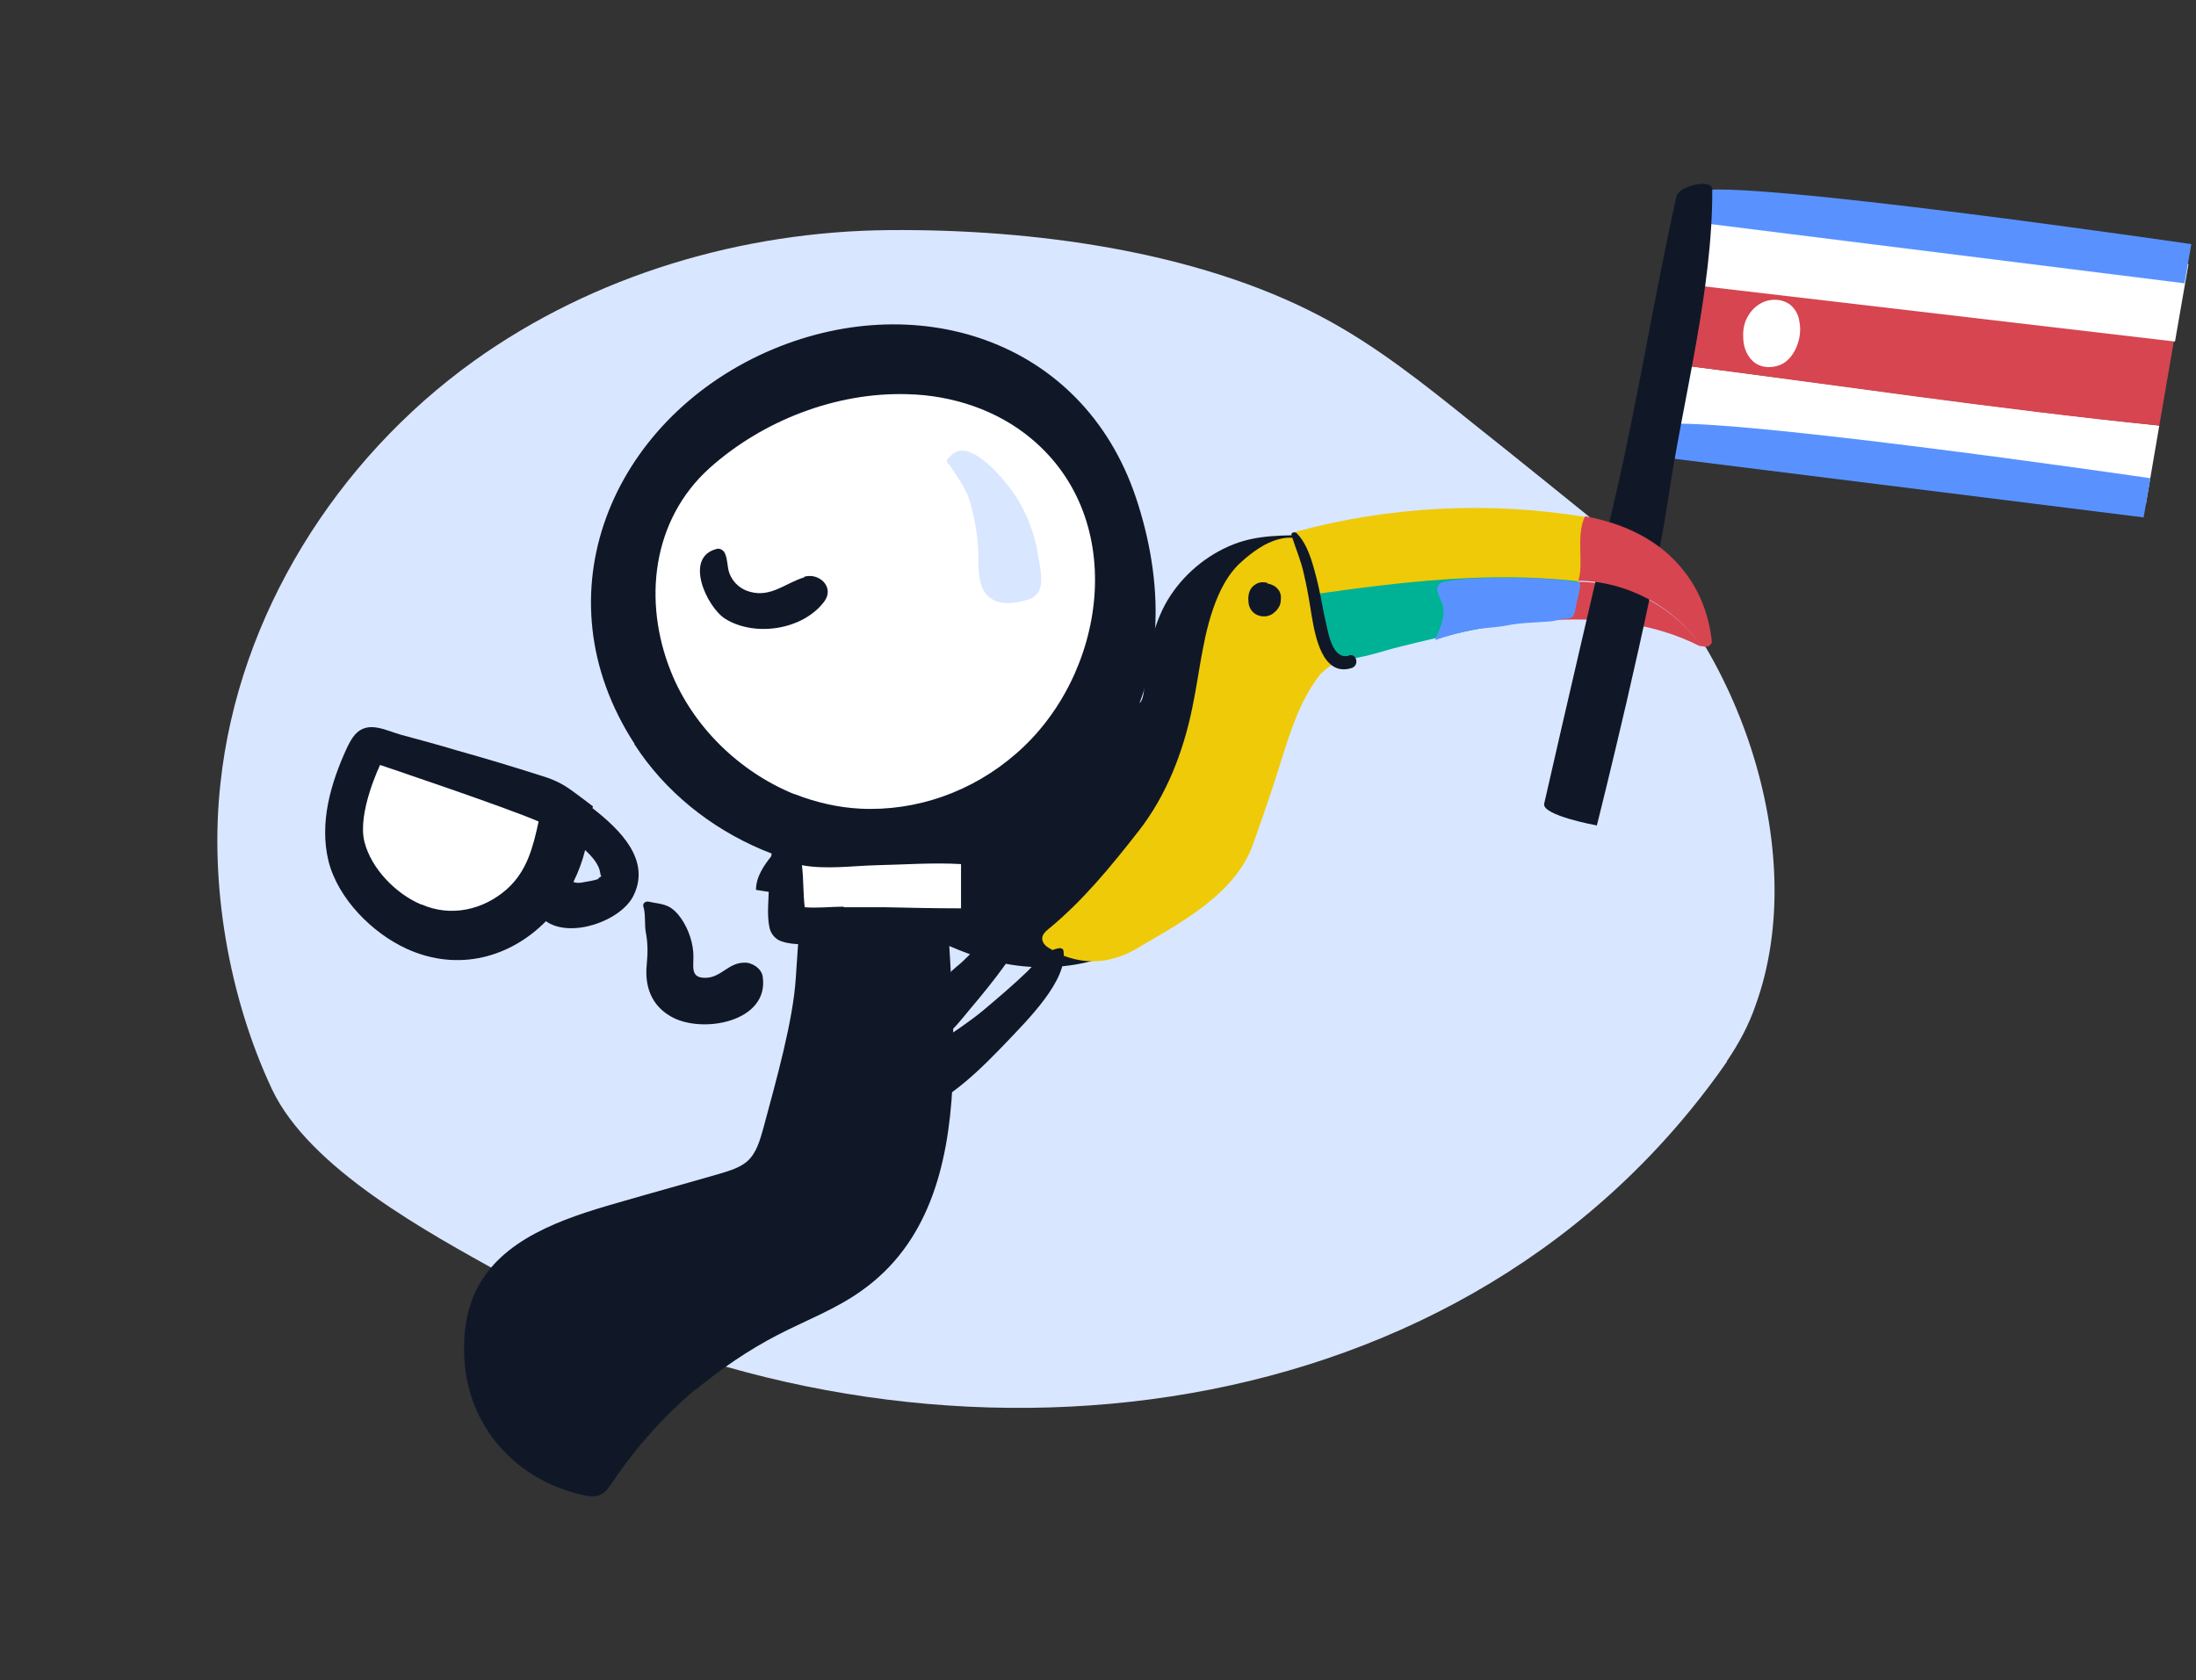 <svg width="392" height="300" viewBox="0 0 392 300" fill="none" xmlns="http://www.w3.org/2000/svg">
<rect x="0" y="0" width="392" height="300" fill="#333333" stroke="none"/>
<g clip-path="url(#clip0_4875_11380)">
<path d="M308.25 189.482C310.35 186.382 312.15 183.082 313.35 179.582C323.55 151.582 309.75 113.282 287.55 95.382C279.35 88.782 271.25 82.182 263.05 75.682C254.35 68.682 245.65 61.682 235.75 56.482C213.35 44.682 183.95 40.882 158.85 41.082C132.55 41.282 106.05 49.082 84.55 64.482C60.05 82.082 42.55 109.882 39.35 139.882C37.35 157.882 40.85 178.082 48.55 194.482C55.25 208.682 76.45 220.082 89.75 227.482C156.65 265.082 250.95 260.482 301.85 198.082C304.05 195.382 306.25 192.482 308.25 189.582V189.482Z" fill="#D9E6FF"/>
<path d="M281.85 103.783C281.85 103.983 281.85 104.083 281.65 104.283C280.85 106.483 279.25 108.583 277.85 110.683C286.55 110.283 295.55 111.383 303.25 115.283C303.35 115.283 303.55 115.383 303.75 115.483C299.05 108.483 290.55 103.983 281.95 103.883L281.85 103.783Z" fill="#D64550"/>
<path d="M298.45 64.982C296.95 72.982 295.65 79.582 295.65 79.582L383.05 89.982L385.45 75.982C356.45 72.982 327.45 68.582 298.45 64.982Z" fill="white"/>
<path d="M388.15 60.883L301.15 50.683C300.35 55.183 299.35 60.283 298.45 64.983C327.45 68.683 356.45 73.083 385.45 75.983L388.05 60.883H388.15Z" fill="#D64550"/>
<path d="M390.55 47.083L342.45 38.183L303.65 37.283C303.65 37.383 302.65 43.383 301.25 50.783L388.25 60.983L390.65 47.183L390.55 47.083Z" fill="white"/>
<path d="M391.15 43.583C391.15 43.583 309.65 31.683 302.85 34.183C299.55 35.383 301.95 39.583 301.95 39.583L389.95 50.583L391.15 43.683V43.583Z" fill="#5992FF"/>
<path d="M383.85 85.382C383.85 85.382 302.35 73.482 295.55 75.982C292.25 77.182 294.65 81.382 294.65 81.382L382.65 92.382L383.85 85.482V85.382Z" fill="#5992FF"/>
<path d="M299.25 35.083C295.35 52.583 292.55 70.282 288.55 87.782C284.45 105.383 279.65 125.883 275.65 143.483C275.15 145.583 285.05 147.383 285.05 147.383C285.05 147.383 295.05 107.583 297.75 89.282C300.35 71.483 305.75 51.782 305.65 33.782C305.65 31.883 299.75 33.083 299.25 35.083Z" fill="#101828"/>
<path d="M237.25 95.782C236.45 95.582 235.65 95.482 234.65 95.482C229.25 95.682 224.35 95.282 219.25 97.582C214.55 99.682 210.45 103.382 207.95 107.982C205.25 113.082 204.85 118.182 204.15 123.682C203.75 126.482 202.75 125.682 199.85 125.482C196.55 125.182 193.25 125.182 189.95 125.282C179.85 125.582 169.65 127.082 160.75 131.782C151.55 136.582 144.35 144.582 137.85 152.682C136.35 154.482 134.95 156.582 134.95 158.882C142.65 160.082 150.45 161.282 157.85 163.982C163.05 165.882 167.95 168.482 173.15 170.382C172.35 171.182 171.55 171.982 170.65 172.682C169.45 173.782 168.25 174.782 167.15 175.882C166.15 176.782 164.65 178.782 163.25 178.982C159.95 179.482 160.05 184.082 162.35 185.682C166.85 188.582 170.55 183.282 173.15 180.182C175.35 177.582 177.55 174.882 179.55 172.082C190.25 174.082 202.25 171.282 209.35 162.482C211.25 160.182 212.05 157.982 212.85 155.282C213.85 152.082 215.95 149.182 217.65 146.182C221.45 139.382 224.95 132.482 229.45 126.082C229.95 124.382 230.45 122.582 230.95 120.882C231.55 118.582 233.75 118.182 235.45 119.082C235.65 119.082 235.95 118.882 236.15 118.882C236.75 117.582 237.35 116.382 238.05 115.182C238.65 114.182 239.45 113.782 240.35 113.682C241.05 111.582 241.65 109.382 242.05 107.182C242.85 102.282 241.75 97.082 237.35 95.782H237.25Z" fill="#101828"/>
<path d="M228.25 96.282C225.85 96.882 223.55 98.582 221.75 100.182C219.85 101.782 218.45 104.082 217.45 106.382C214.75 112.582 214.25 119.582 212.85 126.282C211.25 134.182 208.25 141.982 203.25 148.382C198.25 154.782 193.25 160.882 187.15 165.882C186.65 166.282 186.15 166.782 186.05 167.382C185.95 168.282 186.65 168.982 187.45 169.382C190.65 171.482 194.85 172.182 198.55 171.182C200.55 170.682 202.35 169.782 204.05 168.682C211.45 164.382 220.65 159.282 223.65 150.782C225.35 145.982 227.05 141.182 228.55 136.282C230.25 130.882 231.95 125.282 235.45 120.682C236.75 118.982 240.15 117.482 240.75 115.882C241.35 114.282 239.75 109.082 239.15 106.982C238.25 103.382 236.55 99.282 233.45 97.082C231.85 95.882 230.05 95.782 228.25 96.282Z" fill="#EFCA08"/>
<path d="M283.05 92.282H282.85C265.75 89.483 247.95 90.382 231.15 94.983C232.65 98.683 233.75 102.483 234.25 106.483C250.25 104.183 266.25 102.183 281.85 104.083C282.95 100.883 281.35 95.882 283.05 92.483V92.282Z" fill="#EFCA08"/>
<path d="M234.15 106.283C234.15 106.283 234.15 106.283 234.15 106.383C234.45 108.783 234.85 111.283 235.35 113.683C235.85 116.083 235.95 117.383 237.75 117.883C239.55 118.383 241.25 117.583 242.55 117.383C244.65 116.983 246.55 116.383 248.65 115.783C254.15 114.383 259.75 113.083 265.35 111.983C269.35 111.183 273.55 110.683 277.75 110.483C279.25 108.383 280.75 106.383 281.55 104.083C281.55 104.083 281.55 103.883 281.65 103.783C265.95 101.983 250.05 103.883 234.05 106.183L234.15 106.283Z" fill="#00B295"/>
<path d="M282.05 104.282C281.95 103.782 281.85 103.982 281.25 103.882C280.65 103.782 279.85 103.782 279.15 103.582C277.55 103.282 262.65 102.682 257.85 103.882C257.55 103.882 257.15 104.082 256.95 104.282C256.55 104.682 256.45 105.382 256.65 105.882C256.85 106.382 257.15 106.982 257.35 107.482C258.25 109.682 257.15 112.082 256.15 114.282C258.25 113.582 260.45 112.982 262.65 112.482C264.75 112.082 266.85 112.082 268.95 111.682C271.35 111.182 273.85 111.182 276.25 110.982C277.05 110.982 277.75 110.782 278.55 110.582C279.35 110.382 280.25 110.582 280.75 110.082C280.95 109.882 281.05 109.582 281.15 109.182C281.35 108.082 281.55 106.982 281.85 105.982C281.85 105.482 282.15 104.882 282.05 104.382C281.95 103.882 282.05 104.282 282.05 104.182V104.282Z" fill="#5992FF"/>
<path d="M305.55 114.983C305.55 114.783 305.55 114.483 305.55 114.283C304.95 109.283 303.15 105.083 300.45 101.783C296.35 96.583 290.15 93.483 282.95 92.183C281.25 95.583 282.75 100.483 281.75 103.683C290.35 103.783 298.85 108.283 303.55 115.283C304.35 115.583 305.15 115.583 305.45 114.883L305.55 114.983Z" fill="#D64550"/>
<path d="M240.75 117.082C238.35 117.682 237.45 114.482 237.05 112.782C236.55 110.682 236.15 108.682 235.75 106.582C235.35 104.482 234.85 102.482 234.25 100.482C233.65 98.582 232.85 96.582 231.45 95.183C231.15 94.882 230.35 95.082 230.55 95.582C231.25 97.882 232.25 100.082 232.75 102.482C233.35 104.982 233.75 107.482 234.15 109.982C234.75 113.482 236.05 120.882 241.25 119.282C242.65 118.882 242.25 116.682 240.85 116.982L240.75 117.082Z" fill="#101828"/>
<path d="M226.25 104.082C225.55 103.882 224.75 103.882 224.05 104.382C223.05 104.982 222.75 106.182 222.85 107.282C222.85 108.582 223.65 109.682 224.95 109.982C225.85 110.182 226.85 109.982 227.55 109.282C227.95 108.982 228.25 108.482 228.45 108.082C228.65 107.582 228.65 106.982 228.65 106.482C228.55 105.182 227.45 104.382 226.25 104.182V104.082Z" fill="#101828"/>
<path d="M189.85 169.883C189.85 169.483 189.55 169.283 189.15 169.283C186.55 169.683 185.15 171.683 183.35 173.483C180.85 175.883 178.25 178.083 175.65 180.283C170.65 184.483 163.85 187.883 159.55 192.783C157.35 195.283 159.45 199.783 162.95 198.683C169.35 196.783 175.45 190.483 179.95 185.783C183.35 182.183 190.55 175.083 189.85 169.883Z" fill="#101828"/>
<path d="M321.15 57.083C320.95 56.083 320.45 55.182 319.65 54.483C318.45 53.483 316.65 53.282 315.15 53.782C313.75 54.282 312.65 55.282 311.95 56.583C311.15 57.983 311.05 59.583 311.25 61.182C311.45 62.682 312.25 64.183 313.55 64.983C314.95 65.782 316.75 65.683 318.15 64.983C320.55 63.682 321.85 59.983 321.15 57.182V57.083Z" fill="white"/>
<path d="M124.25 248.082C128.75 244.382 133.55 241.082 138.75 238.382C143.75 235.782 149.15 233.783 153.75 230.482C177.45 213.783 168.45 175.682 168.75 151.182C168.75 145.382 169.75 139.582 163.45 136.682C158.65 134.482 151.95 136.182 148.15 139.582C144.75 142.682 144.95 147.582 144.25 151.882C143.05 159.382 142.55 167.082 142.05 174.682C141.55 182.282 138.65 192.582 136.25 201.482C135.65 203.582 135.05 205.882 133.35 207.382C132.05 208.482 130.35 208.982 128.75 209.482C122.55 211.283 116.35 212.982 110.15 214.782C100.35 217.582 89.35 221.283 84.95 230.482C83.45 233.582 82.85 236.982 82.85 240.382C82.55 253.582 91.35 264.182 104.25 266.982C105.15 267.182 106.15 267.283 106.95 266.982C108.05 266.583 108.75 265.482 109.45 264.482C113.55 258.382 118.55 252.782 124.15 248.082H124.25Z" fill="#101828"/>
<path d="M168.513 144.552C190.688 137.56 203.199 114.556 196.456 93.171C189.713 71.786 166.271 60.118 144.096 67.11C121.921 74.102 109.41 97.106 116.153 118.49C122.896 139.875 146.338 151.543 168.513 144.552Z" fill="white"/>
<path d="M113.25 132.883C124.15 149.783 145.75 158.783 165.05 154.983C178.75 153.683 190.95 145.583 199.05 133.783C208.35 120.383 207.65 103.383 202.75 88.783C193.15 60.283 163.05 51.183 136.75 62.883C109.25 75.183 95.95 106.083 113.25 132.783V132.883ZM141.75 141.783C131.95 137.783 123.65 129.683 119.75 119.883C114.75 107.383 116.35 92.883 126.65 83.583C136.15 75.083 149.25 69.983 162.05 70.383C169.95 70.583 177.95 73.183 184.05 78.283C201.65 92.883 197.45 120.683 181.35 134.583C173.55 141.383 163.55 144.883 153.55 144.383C149.65 144.183 145.65 143.283 141.85 141.783H141.75Z" fill="#101828"/>
<path d="M169.35 82.982C169.35 82.782 169.15 82.682 169.05 82.482C169.05 82.482 169.05 82.382 169.05 82.282C169.05 82.182 169.05 81.982 169.25 81.882C169.85 81.182 170.55 80.582 171.35 80.482C174.85 80.082 179.55 85.982 181.25 88.482C183.25 91.582 184.65 95.182 185.25 98.782C185.85 102.382 186.55 105.082 184.55 106.582C184.15 106.882 183.55 107.082 183.05 107.182C180.95 107.782 178.45 108.082 176.65 106.682C174.65 105.082 174.65 102.082 174.65 99.482C174.65 96.182 174.05 92.782 173.15 89.582C172.35 86.882 170.85 85.282 169.45 82.882L169.35 82.982Z" fill="#D9E6FF"/>
<path d="M173.444 151.05L139.849 150.464L139.617 163.762L173.212 164.348L173.444 151.05Z" fill="white"/>
<path d="M177.85 164.382C177.85 160.082 177.85 155.882 177.65 151.582C177.65 149.882 176.55 148.582 174.75 148.382C171.55 147.982 159.65 147.282 156.85 147.382C151.45 147.582 144.85 146.782 139.65 148.482C138.05 148.982 137.45 150.382 137.95 151.682C137.35 153.682 137.35 155.882 137.25 158.082C137.25 160.482 136.85 163.182 137.35 165.582C137.55 166.682 138.45 167.782 139.55 168.082C141.85 168.882 144.45 168.482 146.85 168.482C149.75 168.482 152.75 168.482 155.65 168.482C161.55 168.482 167.35 168.382 173.25 168.282C174.25 168.282 175.05 167.882 175.55 167.182C176.75 166.882 177.65 165.982 177.65 164.382H177.85ZM150.55 161.882C148.55 161.882 145.85 162.182 143.65 161.982C143.35 159.482 143.45 156.882 143.15 154.482C147.45 155.282 152.35 154.582 156.45 154.482C161.35 154.382 166.55 153.982 171.55 154.282C171.55 156.882 171.55 159.482 171.55 162.182C166.95 162.182 162.35 162.082 157.85 161.982C155.45 161.982 153.05 161.982 150.65 161.982L150.55 161.882Z" fill="#101828"/>
<path d="M143.55 103.082C140.25 104.082 137.65 106.682 133.95 105.682C132.35 105.282 130.95 104.182 130.25 102.482C129.75 101.182 129.95 99.882 129.35 98.682C129.15 98.282 128.55 97.882 128.05 97.982C121.95 99.382 126.15 108.382 129.45 110.482C134.75 113.782 143.35 112.482 147.15 107.382C149.05 104.782 146.15 102.182 143.55 102.982V103.082Z" fill="#101828"/>
<path d="M97.85 148.982C98.05 146.682 96.95 144.282 94.15 143.282C93.55 143.082 92.95 142.882 92.35 142.682C92.15 142.682 91.95 142.482 91.75 142.482C91.75 142.482 91.55 142.482 91.45 142.482C88.45 141.482 85.55 140.482 82.65 139.382C80.95 138.682 79.15 137.982 77.45 137.282C77.15 137.182 76.85 136.982 76.55 136.882C74.95 135.182 73.35 133.782 70.45 133.182C66.65 132.382 62.25 135.782 63.65 139.682C59.95 146.982 61.65 155.882 68.25 161.182C75.55 166.982 85.95 166.682 93.25 160.782C96.75 157.982 98.55 153.082 97.85 148.982Z" fill="white"/>
<path d="M105.85 143.982C104.55 142.982 103.35 142.082 102.25 141.282C100.35 139.882 98.85 139.182 96.55 138.482C91.55 136.882 86.55 135.382 81.55 133.982C78.25 132.982 74.85 132.082 71.55 131.182C68.75 130.382 65.65 128.582 63.35 131.182C62.75 131.882 62.35 132.682 61.95 133.482C59.05 139.782 56.95 146.882 58.65 153.782C60.35 160.482 66.45 166.582 72.55 169.382C81.95 173.682 91.25 170.782 97.45 164.482C101.85 167.582 110.75 164.482 113.05 159.982C116.25 153.582 110.75 148.182 105.75 144.282L105.85 143.982ZM75.15 161.482C70.65 159.582 66.25 155.082 65.05 150.282C63.75 145.082 67.85 136.582 67.85 136.582C67.85 136.582 90.45 144.182 96.15 146.682C95.15 151.182 94.15 155.482 90.45 158.782C86.25 162.482 80.45 163.782 75.25 161.482H75.15ZM106.85 156.882C106.45 157.182 104.75 157.382 104.35 157.482C103.55 157.682 102.85 157.682 102.35 157.482C103.25 155.682 103.95 153.782 104.45 151.782C105.75 152.982 106.95 154.382 107.15 155.882C107.25 156.782 107.65 156.182 106.85 156.782V156.882Z" fill="#101828"/>
<path d="M136.15 174.383C135.95 172.883 134.15 171.783 132.85 171.883C130.05 171.883 128.75 174.483 126.05 174.583C122.95 174.683 123.95 172.383 123.75 169.983C123.55 167.583 122.55 165.083 121.05 163.283C119.35 161.283 118.05 161.483 115.75 160.983C115.25 160.883 114.65 161.283 114.85 161.883C115.25 163.083 115.05 164.883 115.25 166.283C115.65 168.283 115.65 170.083 115.45 172.183C115.05 176.083 116.25 179.483 119.75 181.483C125.25 184.683 137.35 182.483 136.15 174.383Z" fill="#101828"/>
</g>
<defs>
<clipPath id="clip0_4875_11380">
<rect width="391" height="300" fill="white" transform="translate(0.15)"/>
</clipPath>
</defs>
</svg>
